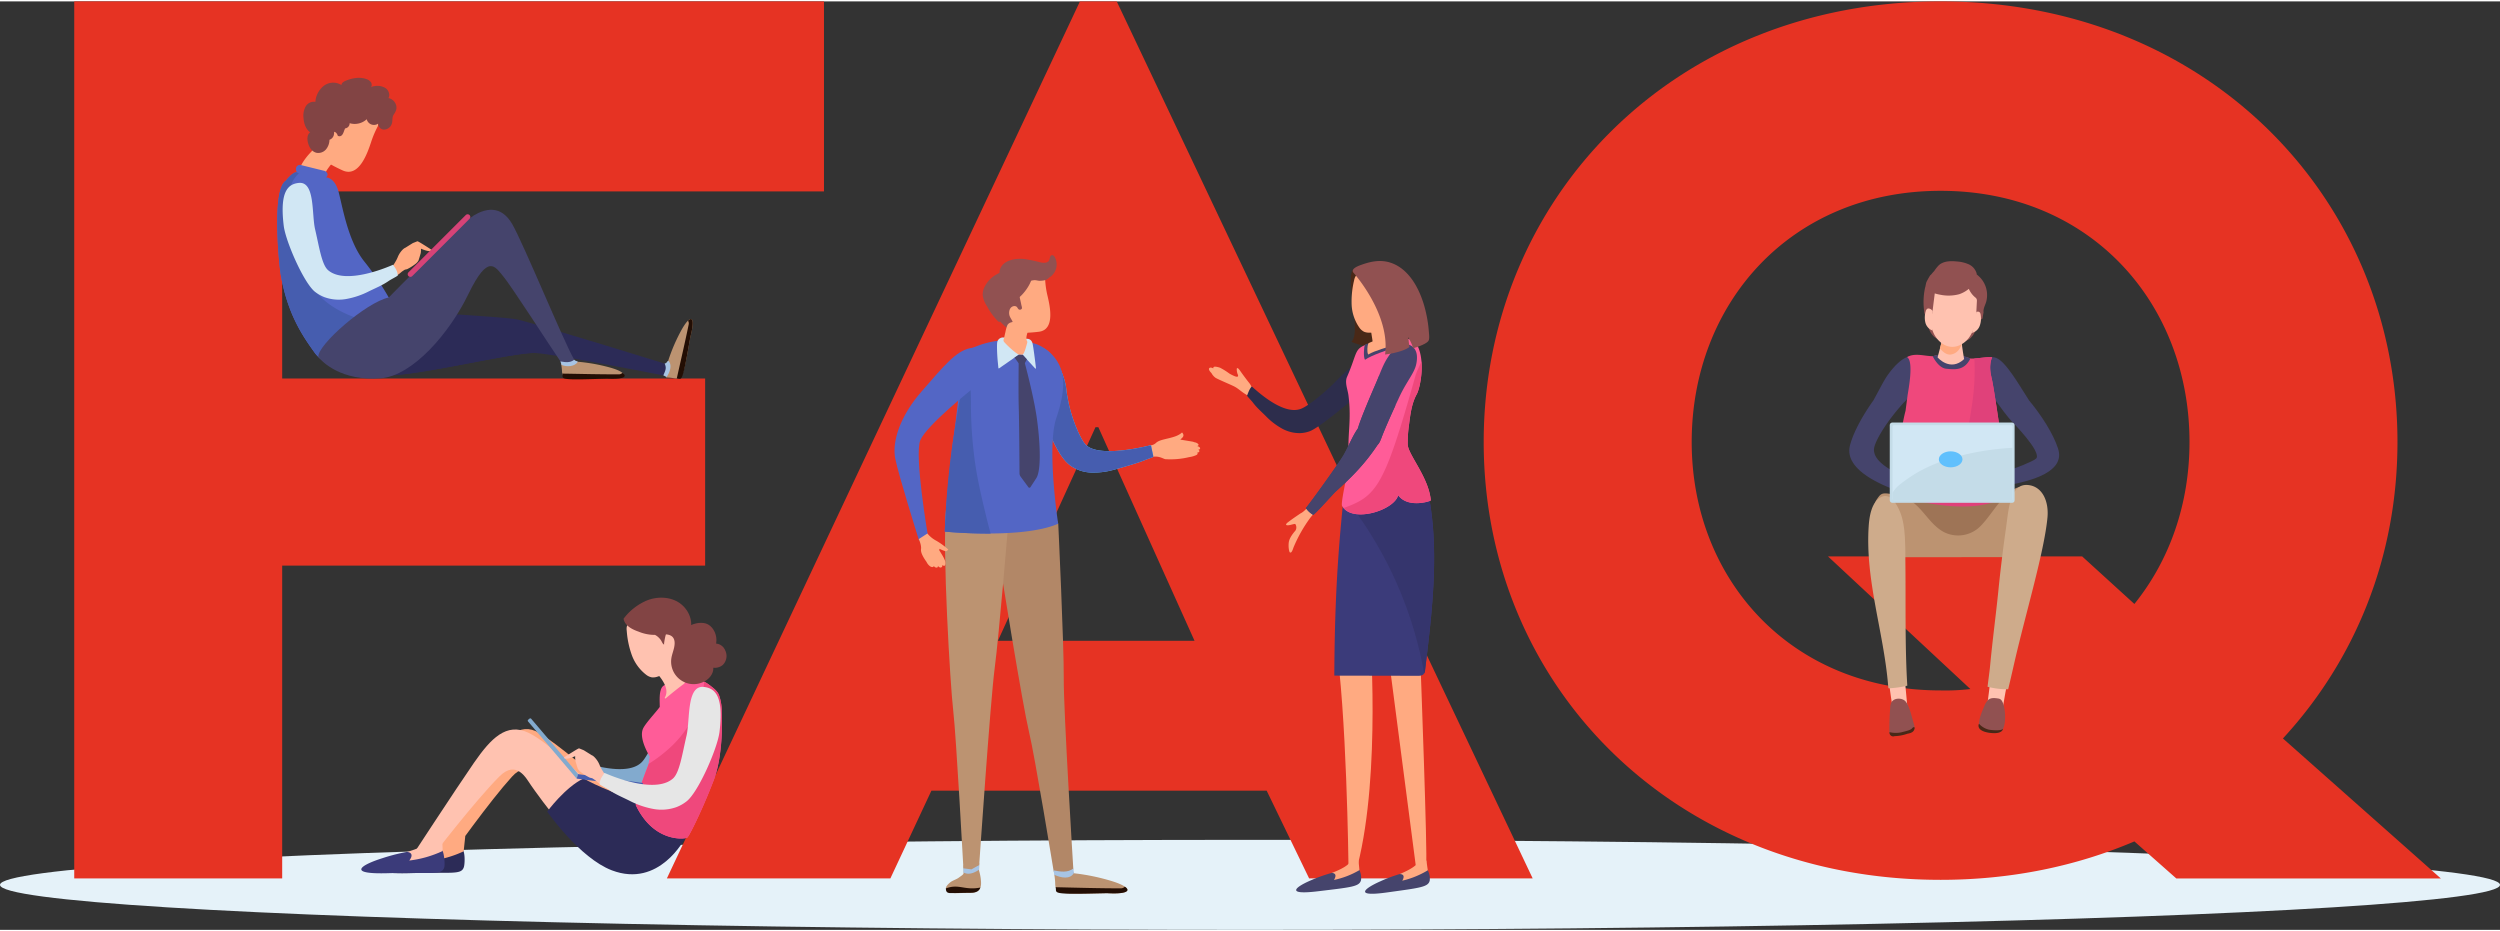 <?xml version="1.0"?>
<svg xmlns="http://www.w3.org/2000/svg" id="Layer_1" data-name="Layer 1" viewBox="0 0 1396.85 518.77" width="400" height="149"><rect x="0" y="0" width="1396.85" height="518.77" fill="#333333" stroke="none"/><defs><style>.cls-1{fill:#e5f2f9;}.cls-2{fill:#e63323;}.cls-3{fill:#ffaa81;}.cls-4{fill:#82aace;}.cls-5{fill:#ffc2b0;}.cls-6{fill:#2c2b57;}.cls-7{fill:#3b3b7a;}.cls-8{fill:#ff5c98;}.cls-9{fill:#ef487c;}.cls-10{fill:#824444;}.cls-11{fill:#465daf;}.cls-12{fill:#e6e6e6;}.cls-13{fill:#bc9371;}.cls-14{fill:#230e04;}.cls-15{fill:#b28767;}.cls-16{fill:#a7c4e4;}.cls-17{fill:#60c0fd;}.cls-18{fill:#5366c5;}.cls-19{fill:#915151;}.cls-20{fill:#45446c;}.cls-21{fill:#d1e7f4;}.cls-22{fill:#fff;}.cls-23{fill:#2d2d4c;}.cls-24{fill:#492817;}.cls-25{fill:#35356d;}.cls-26{fill:#e0417a;}.cls-27{fill:#9e7456;}.cls-28{fill:#ceab8b;}.cls-29{fill:#c4dce8;}.cls-30{fill:#d64377;}</style></defs><ellipse class="cls-1" cx="698.43" cy="493.63" rx="698.43" ry="25.15"/><polygon class="cls-2" points="460.39 106.17 460.39 0 41.48 0 41.48 490.03 157.67 490.03 157.67 315.25 393.99 315.25 393.99 210.71 157.67 210.71 157.67 106.17 460.39 106.17"/><path class="cls-2" d="M783.6,194.57H763.05l-230.79,490H657.14l22.92-49H867.38l23.71,49H1016ZM717.21,551.82l54.53-119.35h1.58l53.75,119.35Z" transform="translate(-159.64 -194.57)"/><path class="cls-3" d="M540.91,660.68S533.2,681.51,513,681.51s-48.65-45.42-51-49-7.3-14.65-16.32-4.73c-12.28,13.5-33.39,43-37.59,49.26l-10-.28s26-43.12,34.7-56.79,17-23.24,27.91-16.75c11.36,6.76,29.82,23.27,33.44,25.66,4.69,3.09,21.86,11.77,26.22,12.59Z" transform="translate(-159.64 -194.57)"/><path class="cls-4" d="M486.92,620.2c9.29,2.76,25.1,6.24,31.55-.84,2.84-3.12,7.1-11.85,10.27-20.38.4-1.08,1.13-3.35,2.13-6.12.74-.41,1.49-.82,2.24-1.21,2-1,4.47-2.2,6.77-1.74,3.36.67,4.68,4,5.11,7.27-4.11,9.46-12.5,27.94-16.38,31.89a18.36,18.36,0,0,1-4.29,3.26,21,21,0,0,1-11,2.3,40,40,0,0,1-11.49-2.4c-3.52-1.22-6.89-2.09-10.2-3.81-1.35-.7-3.6-1.41-4.93-2.16C486.52,623.49,486.35,621.8,486.92,620.2Z" transform="translate(-159.64 -194.57)"/><path class="cls-5" d="M542.28,660.68s-8.4,20.83-30.45,20.83-53-45.42-55.53-49-8-14.65-17.79-4.73c-13.38,13.5-36.24,43-40.82,49.26l-10.88-.28s28.18-43.12,37.67-56.79,18.14-22.61,30.42-16.75,29.58,24.56,32.93,27.63,27.35,9.8,32.09,10.62Z" transform="translate(-159.64 -194.57)"/><path class="cls-6" d="M465.37,647.29s10.06-13.7,20.35-18.54c0,0,16.31,9.45,34.2,12.69l22.36,20.86S528,690.19,501.51,680.08C483.48,673.21,465.37,647.29,465.37,647.29Z" transform="translate(-159.64 -194.57)"/><path class="cls-6" d="M384.93,673.3a104.18,104.18,0,0,1,19.9-4.46c3.85,2.9,9.72,2.48,13.58,0,1.14,2.27.93,7.73.43,9.35-1.41,4.64-6.67,2.76-30.56,3.49S373.14,677,384.93,673.3Z" transform="translate(-159.64 -194.57)"/><path class="cls-3" d="M419.6,661l-.9,8.45a58.78,58.78,0,0,1-18.47,5.28s3.69-4.41-1.16-5.06c0,0,8.3-.38,12.3-6.18C414.16,659.48,419.6,661,419.6,661Z" transform="translate(-159.64 -194.57)"/><path class="cls-7" d="M373.3,673.3a104,104,0,0,1,19.9-4.46c3.85,2.9,9.72,2.48,13.58,0,1.13,2.27,1.57,8,1.07,9.64-1.42,4.64-7.31,2.47-31.2,3.2S361.5,677,373.3,673.3Z" transform="translate(-159.64 -194.57)"/><path class="cls-5" d="M406.73,662.48l.25,6.79a60.4,60.4,0,0,1-18.68,5.34s3.61-4.18-1.24-4.83c0,0,13.36-3.58,14-7.78S406.73,662.48,406.73,662.48Z" transform="translate(-159.64 -194.57)"/><path class="cls-8" d="M522,620.82c0-.45.68-3.82.7-4.28-2-3.36-5.77-10.72-3.86-15.43,1.22-3,7.64-9.7,9.43-12.34,0-4.34-.91-12.78,4.42-12.42a58.12,58.12,0,0,1,9.85-2.26c3.25-.49,6.61-1.25,9.72.15a24.56,24.56,0,0,1,4.86,3.16c2,1.53,3.77,3.06,4.48,5.52a26.74,26.74,0,0,1,1.25,8.78c.62,11.83-.46,27.61-4.44,38-.88,2.27-1.77,4.51-2.65,6.68-5.63,13.75-11.18,24.69-12.14,25.41s-13.48,2.38-23.42-9.63a40.68,40.68,0,0,1-5.33-8.51C514.9,639.71,519.22,628,522,620.82Z" transform="translate(-159.64 -194.57)"/><path class="cls-9" d="M522.05,620.6a80.73,80.73,0,0,0,12.44-9.5,60.39,60.39,0,0,0,18.68-36.43,29.84,29.84,0,0,1,4,2.73c2,1.53,3.77,3.06,4.48,5.52a26.74,26.74,0,0,1,1.25,8.78c.62,11.83-.46,27.61-4.44,38-.88,2.27-1.77,4.51-2.65,6.68-5.63,13.75-11.18,24.69-12.14,25.41s-13.48,2.38-23.42-9.63a40.68,40.68,0,0,1-5.33-8.51c0-3.95,4.32-15.65,7.13-22.84C522,620.77,522,620.69,522.05,620.6Z" transform="translate(-159.64 -194.57)"/><path class="cls-5" d="M538.13,544.58a17.81,17.81,0,0,0-3.89-3.86,17.53,17.53,0,0,0-4.52-2.81,16.16,16.16,0,0,0-6.42-.74c-4.33.2-8.93,1.16-11.94,4.28a5.6,5.6,0,0,0-1.53,2.58,7.25,7.25,0,0,0,0,2.23,50.18,50.18,0,0,0,2.78,13.42,24.43,24.43,0,0,0,7.91,11,7.31,7.31,0,0,0,3.49,1.61,7.92,7.92,0,0,0,3-.42c.32-.1.63-.22,1-.33,5,6.27,4.35,9.86,3.09,12a.35.35,0,0,0,.53.44c3.26-2.81,7.3-6,10.13-8.07a1.56,1.56,0,0,0,.55-1.78c-.41-1.2.39-.62-1.94-.4-.5-1.87-1.23-5.16-2-8.25a10.31,10.31,0,0,0,3-3.86,10,10,0,0,0,.35-4.25,35.3,35.3,0,0,0-1.43-7.48A19.16,19.16,0,0,0,538.13,544.58Z" transform="translate(-159.64 -194.57)"/><path class="cls-10" d="M508.06,539.49a31.74,31.74,0,0,1,13.35-10.33c5.33-2,11.55-2,16.55.7,4.74,2.59,8.08,7.85,7.87,13.21a10.51,10.51,0,0,1,2-.75,12,12,0,0,1,5.57-.31c4.6,1,7.28,6.66,6.35,11.29l.06.1a6,6,0,0,1,5,3.73,7,7,0,0,1-1.28,8.15,6.89,6.89,0,0,1-5.35,1.59c.22,2.91-1.77,5.69-4.27,7.26a12.6,12.6,0,0,1-19.15-12.55c.32-2.11,1.17-4.11,1.58-6.2,1-5-1.13-6.87-4.59-7.14l0,0c-.33.5-1.33,5.58-1,5.75-.82-.38-1.16-1.33-1.6-2.12a9.17,9.17,0,0,0-3.51-3.34,23.45,23.45,0,0,1-9.16-1.8C512.79,545.46,508.68,543.34,508.06,539.49Z" transform="translate(-159.64 -194.57)"/><path class="cls-4" d="M481.84,628.85,454.7,596.91a.71.71,0,0,1,.08-1l.68-.57a.7.7,0,0,1,1,.08l26.25,30.88Z" transform="translate(-159.64 -194.57)"/><polygon class="cls-11" points="358.92 438.99 322.21 434.28 322.98 431.75 359.23 436.72 358.92 438.99"/><path class="cls-5" d="M497.57,630.1c.35-.57.86-1.07.69-1.77-.58-2.42-2.3-3.82-3.66-7.24a13.06,13.06,0,0,0-3.35-4.76h0l-.06,0a2.31,2.31,0,0,0-.29-.24,2.47,2.47,0,0,0-.56-.29L485.85,613s-2.21-.92-2.65-1.07-8.43,5.08-8.43,5.08-.2,2,6.3-.73l-.06.09a12.49,12.49,0,0,0,.14,2.58c.05.13,1.18,4.05,1.35,4.37a6.66,6.66,0,0,0,2,2.08,27.78,27.78,0,0,0,4.52,2.82c.5.26,1.27.23,1.74.53s1.16.75,1.63,1.12a22.74,22.74,0,0,0,3.52,2.61.23.23,0,0,0,.18,0,.24.24,0,0,0,.13-.13C496.66,631.6,497.12,630.85,497.57,630.1Zm-14.34-14.85Z" transform="translate(-159.64 -194.57)"/><path class="cls-12" d="M552.85,577.61c-9.73-1-7.53,18.33-9.62,27.26-2.45,10.46-3.9,20.8-7.68,24-8.59,7.36-27.72,1.35-38.2-3.25-.91,1.79-2.54,3.12-2.7,6.4,1.45,1.07,4,2.23,5.47,3.25,3.62,2.5,7.45,4,11.4,6a47.57,47.57,0,0,0,13.11,4.5,24.78,24.78,0,0,0,13.19-1.1,21.82,21.82,0,0,0,5.51-3.19c6.57-5.22,17.2-29.6,18.32-38.7C564.11,582.68,559.22,578.28,552.85,577.61Z" transform="translate(-159.64 -194.57)"/><path class="cls-3" d="M830.09,443.93a2.61,2.61,0,0,0-1.45-.87.24.24,0,0,1,0-.08,1.37,1.37,0,0,0,.31-.13.64.64,0,0,0,.27-.88A3.75,3.75,0,0,0,827,440.9a5.43,5.43,0,0,0-1.52-.43l-3.78-.63-.44-.07-2.09-.35c.2-.54,3.07-1.83.91-4-3.59,3.52-11.56,3.27-14.34,5.66a5.39,5.39,0,0,1-3.28,1.58c-1.84.33-.52,4.55.41,5.8.22.3.43.6.8.55,3.86-.56,6.06,1.23,7.07,1.34a44.34,44.34,0,0,0,13.34-1.15,14.08,14.08,0,0,0,3.83-1.07,2,2,0,0,0,.68-.46.65.65,0,0,0,0-.92l-.13-.08.23,0a2.12,2.12,0,0,0,.78-.26.66.66,0,0,0,.22-.9,1.62,1.62,0,0,0-.58-.46,1.88,1.88,0,0,0,.77-.21A.65.65,0,0,0,830.09,443.93Z" transform="translate(-159.64 -194.57)"/><path class="cls-13" d="M690.58,686.8c1.4-1.14,3.57-1.64,5-2.79.71-.56,2.33-1.51,2.4-2.13a18.67,18.67,0,0,0-.07-4.58,16.6,16.6,0,0,0,8.85-1.36c0,.87-.08,3.47-.08,4.3a30.51,30.51,0,0,1,.9,4.13c.25,2.23.63,5-1.06,6.81-1.25,1.33-3.27,1.46-5.1,1.45-2,0-7.57.29-8.22.22C691.21,692.66,684.62,691.64,690.58,686.8Z" transform="translate(-159.64 -194.57)"/><path class="cls-14" d="M707.43,689.68a4.32,4.32,0,0,1-.91,1.5c-1.25,1.33-3.27,1.46-5.1,1.45-2,0-10.45.23-11.1.16-1.39-.13-2.16-.62-2.17-2.6C695.43,687.4,698.72,691.49,707.43,689.68Z" transform="translate(-159.64 -194.57)"/><path class="cls-13" d="M748.69,682.33a20.12,20.12,0,0,0,2.29.49,12.34,12.34,0,0,0,8.66-1.73c.06.4.09.63.09.63a116.41,116.41,0,0,1,21.78,4.58c11,3.55,11.6,7.4-3.38,6.55-27,.6-28.84.68-28.93-6A38.61,38.61,0,0,0,748.69,682.33Z" transform="translate(-159.64 -194.57)"/><path class="cls-14" d="M785.79,690.15a3.19,3.19,0,0,0,2.35-.93c3.5,2.4.82,4.25-10,3.63-13.39.3-22.62.61-26.49-.11-2.71-.51-1.76-1.59-2.18-3.23C761.57,689.78,773.66,690.14,785.79,690.15Z" transform="translate(-159.64 -194.57)"/><path class="cls-15" d="M750.93,486.46s3.23,68.46,3.07,86.27,5.36,106.89,5.36,106.89l-5.54,2.58-5.43-1.43s-10.51-64.48-13.88-78.39-15.59-88.81-17.61-102.95S734.37,440.59,750.93,486.46Z" transform="translate(-159.64 -194.57)"/><path class="cls-16" d="M759.35,679.07c.18,1.2.32,2.18.36,2.52-2.33,3.75-7.11,2.69-11,1-.06-.43-.36-2.08-.43-2.5C752.11,680.85,756.14,681.53,759.35,679.07Z" transform="translate(-159.64 -194.57)"/><path class="cls-16" d="M706.76,677c0,.23-.08,2.48-.08,2.71,0,0-3.94,3-7.3,2.09-.47-.12-.93-.29-1.4-.45-.07-.65,0-2.56-.07-3.23A12.43,12.43,0,0,0,706.76,677Z" transform="translate(-159.64 -194.57)"/><path class="cls-13" d="M723.29,483.06s-5.5,66.31-7.87,84-8.66,110-8.66,110l-4.32,2.49-4.51-.59s-4-73.72-5.67-87.94-6.21-89.93-4-113.35C689.63,463.42,712.54,435.5,723.29,483.06Z" transform="translate(-159.64 -194.57)"/><path class="cls-17" d="M802.85,443a.46.46,0,0,0-.57-.37c-10.21,2.5-31,6.26-36.59-1-2.65-3.46-6.74-12.71-8.8-21.89-.77-3.57-1.36-7.19-1.42-8-.7-9.54-8.59-23.64-14.86-23.77-5.59-.12-7.79,11-4.13,23.15,1,3.41,3.62,8.63,6,14.08l.06.17c2.7,9.48,7,19.51,11.85,25.41a19.1,19.1,0,0,0,4.14,3.73,21.68,21.68,0,0,0,11.1,3.33,41.84,41.84,0,0,0,12-1.47c3.74-1,13.74-3.85,17.3-5.33,1-.43,3.53-1.31,4.83-1.84a.46.46,0,0,0,.27-.55C803.62,446.69,803.18,444.82,802.85,443Z" transform="translate(-159.64 -194.57)"/><path class="cls-11" d="M802.85,443a.46.46,0,0,0-.57-.37c-10.21,2.5-31,6.26-36.59-1-2.65-3.46-6.74-12.71-8.8-21.89-.77-3.57-1.36-7.19-1.42-8-.7-9.54-8.59-23.64-14.86-23.77-5.59-.12-7.79,11-4.13,23.15,1,3.41,3.62,8.63,6,14.08l.06.17c2.7,9.48,7,19.51,11.85,25.41a19.1,19.1,0,0,0,4.14,3.73,21.68,21.68,0,0,0,11.1,3.33,41.84,41.84,0,0,0,12-1.47c3.74-1,13.74-3.85,17.3-5.33,1-.43,3.53-1.31,4.83-1.84a.46.46,0,0,0,.27-.55C803.62,446.69,803.18,444.82,802.85,443Z" transform="translate(-159.64 -194.57)"/><path class="cls-18" d="M692.64,436.6c5.55-40,2-43.83,10.5-48.45A50.34,50.34,0,0,1,738.49,386a23.46,23.46,0,0,1,8,5c8.24,7.78,9.45,18.38,3.4,36.22-5.58,16.45,1,59.2,1,59.2-20,8.73-63.4,4.38-63.4,4.38S688.49,466.54,692.64,436.6Z" transform="translate(-159.64 -194.57)"/><path class="cls-11" d="M710.52,481.75c-2.39-9.95-4.75-19.9-6.16-30.05a240.35,240.35,0,0,1-2.22-32.5c0-7.32-.72-15-.14-22.45-3.4,5.76-5.77,16.49-9.36,39.85a464.24,464.24,0,0,0-5.11,54.24s11.63,1.17,25.63,1.08C712.2,488.55,711.34,485.15,710.52,481.75Z" transform="translate(-159.64 -194.57)"/><path class="cls-3" d="M743.62,350.25a50.06,50.06,0,0,0,1.35,9c1.25,5.38,4.36,18.77-4.85,19.9s-13.66.57-15.88-1.61-11-15.82-7.53-23.34S735.71,334.13,743.62,350.25Z" transform="translate(-159.64 -194.57)"/><path class="cls-19" d="M744.26,344.07a16.3,16.3,0,0,0-5-2.5,17.94,17.94,0,0,0-3.64-.9,20.62,20.62,0,0,0-14.7,2.55,5.76,5.76,0,0,0-2.65,3.07,13.73,13.73,0,0,0-2.12,1.92c-3.12,3.54-3.92,8.67-3.19,13.33a24.25,24.25,0,0,0,11.31,16.8,3.63,3.63,0,0,0,1.34.55,2,2,0,0,0,1.47-1.92,5.36,5.36,0,0,0-.17-1.24,2.13,2.13,0,0,1-1.29-1.57c-.33-1.42-1.62-2.75-2-4.29s-.05-3.83,1.52-4.69a2.43,2.43,0,0,1,2.19-.2c.82.38.93,1.32,1.61,1.74a1.3,1.3,0,0,0,1.64-.48c.24-.56-.23-1.74-.33-2.32-.6-3.56-2.64-8.35.71-11.17a13.63,13.63,0,0,1,6.13-2.36c1.22-.23,2.16.26,3.36.29,1.49,0,4.31-.2,5.15-1.71S745.42,345.1,744.26,344.07Z" transform="translate(-159.64 -194.57)"/><path class="cls-19" d="M749.11,337.64c-.38-.71-1.06-1.45-1.84-1.25-1.07.28-.95,1.84-1.44,2.84-.8,1.65-3.17,1.54-5,1.13a73.07,73.07,0,0,0-9.1-1.87c-4.58-.47-11.54.57-13.31,5.69a4.41,4.41,0,0,0-.27,2.12,16.27,16.27,0,0,0-8.62,8.26,9.36,9.36,0,0,0-.81,4.29,14.34,14.34,0,0,0,2.38,6,35,35,0,0,0,6,8.28,1.61,1.61,0,0,0,.86.5c1,.12,1.26-1.41,1.3-2.46.1-2.71,1.87-5.09,3.93-6.86s4.47-3.09,6.51-4.88,5.44-6.12,6.38-9.86c2.62.34,5.29.84,7.83.12a8.43,8.43,0,0,0,5.15-12.05Z" transform="translate(-159.64 -194.57)"/><path class="cls-20" d="M731.61,394.26c-.92,0-1.85-.06-2.77-.08-.06,5.43-.21,20,0,26.75.26,7.45.41,32,.44,37.32a3.26,3.26,0,0,0,.64,1.89l4.31,5.86a.71.71,0,0,0,1.16,0l3.25-5c2.93-4.47,2.13-20.1.44-32.66C737.59,417,733.21,400.2,731.61,394.26Z" transform="translate(-159.64 -194.57)"/><path class="cls-21" d="M720.59,382.39a3.29,3.29,0,0,0-3.67,2.26c-.41,1.14-.17,7.39.22,11.29l.34,3.46a.26.26,0,0,0,.41.19L728.8,392a.27.27,0,0,1,.15,0h1.95a.25.25,0,0,1,.19.09l6.94,7.57a.26.26,0,0,0,.45-.2c-.34-2.92-1.55-13-2.05-14.21l-.13-.33a2.93,2.93,0,0,0-2.57-1.82Z" transform="translate(-159.64 -194.57)"/><path class="cls-22" d="M664.2,446.28a2,2,0,1,1,1.55,2.3A2,2,0,0,1,664.2,446.28Z" transform="translate(-159.64 -194.57)"/><path class="cls-3" d="M720.71,384.89a1.53,1.53,0,0,1-.29-1.48c.42-1.36.64-2.77,1-4.11a17.62,17.62,0,0,1,1.11-3.87c.84-1.51,2.56-1.63,4.11-2,3-.66,7.43-.69,7.76,2.54.24,2.42-2.17,6.07-.9,8.42a1.39,1.39,0,0,1,.06,1.08c-.54,1.74-1.58,6.21-2.68,6.48a14.1,14.1,0,0,1-1.95,0C726.25,390.57,722.05,386.41,720.71,384.89Z" transform="translate(-159.64 -194.57)"/><polygon class="cls-20" points="566.87 199.03 569.17 202.18 572.61 202.18 573.75 199.99 571.45 197.48 569.31 197.4 566.87 199.03"/><path class="cls-18" d="M703.45,410.66s-26.21,20.79-29.61,29.17,4.24,53.08,4.24,53.08l-4.89,3s-11.57-36.74-13.36-46,2.5-23.4,14.78-37.45,19.06-22.53,27.16-24.15,15,1.3,13.68,9.91C714.66,403.21,703.45,410.66,703.45,410.66Z" transform="translate(-159.64 -194.57)"/><path class="cls-3" d="M673,495l4.82-3.12a16,16,0,0,0,4.89,4,39,39,0,0,1,6.76,4.93s-.62.95-1.37,1a16.62,16.62,0,0,1-3.53-1.39,6.7,6.7,0,0,0-.13.85c1.79,2.83,2.82,4.49,3.34,6.2,0,0,.72,3.76-1.71,2,.48.93-.88,2.44-2.43.45.37,1.48-1.72,1.24-2.19.09-.22.8-1.33.84-2.26.09a6.1,6.1,0,0,1-1.84-2.31c-1.51-2.1-3.39-5.09-3.1-7.14C674.59,498.31,673,495,673,495Z" transform="translate(-159.64 -194.57)"/><path class="cls-3" d="M835.22,399.63c.6-1,2.34,0,2.34,0a.89.89,0,0,1,.19-.74c.4-.47,2.17-.12,3.59.37a37.8,37.8,0,0,1,5.14,3.21,23,23,0,0,0,3,1.51c2,.76,2.17,0,1.74-1a7.46,7.46,0,0,1-.55-3.16c.11-.54.66-.65,1.85,1.09s3.56,4.93,4.84,6.53a10,10,0,0,1,1.91,3.37l2.93,2.39-3.15,3.38a34.34,34.34,0,0,0-3.84-2.76c-2.46-1.53-3.81-3.08-6.31-4.28s-8.31-3.62-10-4.6a7.42,7.42,0,0,1-2.37-2.7C835.4,401.15,834.9,400.14,835.22,399.63Z" transform="translate(-159.64 -194.57)"/><path class="cls-23" d="M929.1,392.88c-7.21-3.32-22,13-25.1,16-6.29,6-13.61,11.78-17.35,13.28-8.52,3.42-20.7-6.18-27.56-12.44-1.16,1.14-1.72,2.67-2.69,5.14.83,1.21,2.48,2.76,3.35,3.93,2.13,2.86,4.68,5,7.2,7.54a38.75,38.75,0,0,0,8.9,6.86,20.15,20.15,0,0,0,10.42,2.6,17.92,17.92,0,0,0,5.06-1c6.41-2.3,29.15-22.06,31.6-24.31C931.58,402.5,933.81,395.05,929.1,392.88Z" transform="translate(-159.64 -194.57)"/><path class="cls-24" d="M914.74,384.8s10.28,4.74,21.41,2.47,8.19-28.67,2.52-34.65-18.07-8.36-20.79-8.8C908.65,342.33,921.24,378.4,914.74,384.8Z" transform="translate(-159.64 -194.57)"/><path class="cls-3" d="M953.35,565.19s4,107.45,3.13,111.69-5.83.29-5.83.29L934.39,552.42l10.49-4.93Z" transform="translate(-159.64 -194.57)"/><path class="cls-3" d="M925,544.65s6.41,80.63-6.79,132.63l-5.12.09s-1-87.12-7.31-126.12l2.24-16Z" transform="translate(-159.64 -194.57)"/><path class="cls-20" d="M892.75,685.38a82.46,82.46,0,0,1,15.44-4.94c3.25,2,7.87,1.27,10.75-1a10.11,10.11,0,0,1,1.18,6c-.79,3.77-5.26,4.07-24.12,6.35S883.68,689.17,892.75,685.38Z" transform="translate(-159.64 -194.57)"/><path class="cls-20" d="M931.14,686.11a82.91,82.91,0,0,1,15.35-5.22c3.28,2,7.89,1.13,10.73-1.16a10.16,10.16,0,0,1,1.29,5.94c-.72,3.78-5.19,4.16-24,6.78S922.14,690.06,931.14,686.11Z" transform="translate(-159.64 -194.57)"/><path class="cls-3" d="M956.63,674.71l.78,5.34a48,48,0,0,1-14.3,5.82s2.49-3.61-1.4-3.71c0,0,10.26-4,10.41-7.35S956.63,674.71,956.63,674.71Z" transform="translate(-159.64 -194.57)"/><path class="cls-3" d="M918.69,674.54l.52,5.42a46.83,46.83,0,0,1-14.24,5.5s2.6-3.76-1.28-3.92c0,0,10.28-3.6,10.49-7S918.69,674.54,918.69,674.54Z" transform="translate(-159.64 -194.57)"/><path class="cls-7" d="M955.91,568a4.25,4.25,0,0,1-.84,2.47c-.8.87-2.13.93-3.31.92l-46.59-.1c.2-37.85,1.65-65.26,5.05-97.89a43.08,43.08,0,0,1,2.14-11.05c4.17-10.82,17.78-16.89,28.73-12.71,8.92,3.41,15,12.11,16.72,20.57C964,501.74,959.75,536.29,955.91,568Z" transform="translate(-159.64 -194.57)"/><path class="cls-25" d="M910.59,471.21a219.47,219.47,0,0,1,42.92,89.54c.68,3.1,1.28,6.22,1.85,9.35a5.34,5.34,0,0,0,.55-2.06c3.84-31.75,8.09-66.3,1.9-97.79-1.67-8.46-7.8-17.16-16.72-20.57-11-4.18-24.56,1.89-28.73,12.71a35.66,35.66,0,0,0-1.88,8.69A1.27,1.27,0,0,0,910.59,471.21Z" transform="translate(-159.64 -194.57)"/><path class="cls-8" d="M951.26,414c-2.81,5.07-3.58,11-4.29,16.72a71.07,71.07,0,0,0-.79,11.46c.22,5.67,11.71,18.26,12.91,31.19,0,.43-12.76,4.66-18.25-2.88-2,8.39-25.76,15.93-31.33,6-1-1.7,4.1-22.72,3.92-24.67-1.32-15.17,1.57-22-.35-37.08-.43-3.43-2.18-7.15-.81-10.32,6.13-14.15,3.78-15.76,11.93-18.48,8.43-2.83,23.74-4.41,26.15-1.11C956.71,393.5,953.24,410.42,951.26,414Z" transform="translate(-159.64 -194.57)"/><path class="cls-9" d="M950.52,403.72c.8-2.86,2.34-5.42,3.35-8.13.67,7.82-1.3,16-2.61,18.38-2.81,5.07-3.58,11-4.29,16.72a71.07,71.07,0,0,0-.79,11.46c.22,5.67,11.71,18.26,12.91,31.19,0,.43-12.75,4.66-18.25-2.88-2,8-23.68,15.25-30.47,7.2C929,470.91,933.06,465.85,950.52,403.72Z" transform="translate(-159.64 -194.57)"/><path class="cls-3" d="M924.83,379.68a7.73,7.73,0,0,1-3-.51,7.32,7.32,0,0,1-2.81-2.55,24.2,24.2,0,0,1-4.17-12.71,50.06,50.06,0,0,1,1.38-13.45,7.55,7.55,0,0,1,.69-2.09,5.55,5.55,0,0,1,2.21-2c3.76-2,8.37-1.58,12.5-.48a15.89,15.89,0,0,1,5.82,2.61,23.71,23.71,0,0,1,5.92,8.76,16,16,0,0,1,.51,4.68,37.63,37.63,0,0,1-.93,8.67,9.72,9.72,0,0,1-1.55,3.72c-1.5,1.95-4.89,3.14-7.14,3.88A28.61,28.61,0,0,1,924.83,379.68Z" transform="translate(-159.64 -194.57)"/><path class="cls-3" d="M936.79,386.8c.16,1.49-9.68,1.31-9.75.89-1-6.43-1.44-11.39-3.43-17.07,2.63-.64,9.21-2.29,14-1.1C938.3,369.7,936.57,384.83,936.79,386.8Z" transform="translate(-159.64 -194.57)"/><path class="cls-20" d="M941.32,385.83c-.11,1.09-1.27,1.65-2.25,2-4.61,1.76-12.66,4.2-16.76,7-1-1.47-.55-7.24-.11-8.34.29-.75,6.29-1.48,7.84-1.55C931.36,384.92,941.43,384.77,941.32,385.83Z" transform="translate(-159.64 -194.57)"/><path class="cls-3" d="M941.32,384.76c-.13.92-1.18,1.36-2.06,1.65-4.16,1.36-11.4,3.2-15.13,5.47-.84-1.27-.47-5.16,0-6.08.28-.62,5.17-2.29,7.16-2.74C934.09,382.42,941.44,383.88,941.32,384.76Z" transform="translate(-159.64 -194.57)"/><path class="cls-3" d="M886.4,480.58s-4.4,2.92-7.1,5c-1.33,1-1.49,1.75-.07,1.72s3.74-1,4.15-.69a3.33,3.33,0,0,1,.07,3.65c-1,1.14-3.37,3.93-3.72,6.57s.21,5.58.72,5.67,1,0,1.87-2.68A79.22,79.22,0,0,1,891.83,483c3.76-4.64,5.26-5.58,5.26-5.58l-4.21-3S888.52,479.72,886.4,480.58Z" transform="translate(-159.64 -194.57)"/><path class="cls-20" d="M929.31,442.41a8,8,0,0,0,1.91-3.43l.08,0c1.34-3.82,5.52-13.44,9.77-22.42h0l0-.05c.38-.81.76-1.6,1.14-2.39,3.84-7.69,7.73-12.16,8.71-16.73,1.89-8.75-2.66-11.16-6-11.32-1-.3-5.15,1.29-5.73,1.91-6.86,8.23-6.87,11.08-11.51,21.59h0c-4,9.33-8.2,19.36-9.37,23.61-3.17,4.46-5.46,10.65-8.19,15.19-3.12,5.19-19.13,27.39-20.89,29.25a12.4,12.4,0,0,0,4.13,3.82c1.67-1,11.13-11.73,12.51-13C915.84,459.59,922.76,452.23,929.31,442.41Z" transform="translate(-159.64 -194.57)"/><path class="cls-20" d="M910.2,448.41c2.73-4.54,5-10.73,8.19-15.19,1.17-4.25,5.32-14.28,9.37-23.61h0c1-2.31,1.81-4.25,2.51-6,.29.65.62,1.29,1,1.93a44.06,44.06,0,0,0,1.51,4.73,27.39,27.39,0,0,0,6.53,10.12c-3.59,7.76-6.83,15.31-8,18.59l-.08,0a8,8,0,0,1-1.91,3.43c-6.55,9.82-13.47,17.18-23.36,26.09-1.38,1.25-10.84,12-12.51,13a12.4,12.4,0,0,1-4.13-3.82C891.07,475.8,907.08,453.6,910.2,448.41Z" transform="translate(-159.64 -194.57)"/><path class="cls-19" d="M915.94,346.25s20.62,22.95,17.6,45.63c0,0,9.56-1.12,13.59-4.2,0,0-.51-4.48-.76-5.6,0,0,2.58,4.34,2.77,6.34,0,0,7.07-2,8.58-4.1.81-1.13.37-3.87.28-5.16A70.62,70.62,0,0,0,956.51,369c-2.56-11.87-8.74-24.82-20-28.46-5.91-1.91-11.62-.55-17.29,1.61C918.05,342.62,914.08,344.21,915.94,346.25Z" transform="translate(-159.64 -194.57)"/><path class="cls-2" d="M1435.2,606.4c40.31-43.71,64-101.23,64-165.65,0-135.74-105.91-246.18-255.29-246.18S988.64,305,988.64,440.75s105.91,244.64,255.29,244.64c39.52,0,75.88-7.67,108.28-21.47l23.44,20.71h147.8Zm-83-75.15L1323,504.66H1181l79.56,74.13a119.82,119.82,0,0,1-16.6.77c-83.78,0-139.1-62.12-139.1-138.81,0-77.46,55.32-140.34,139.1-140.34S1383,363.29,1383,440.75C1383,475.26,1372,506.7,1352.21,531.25Z" transform="translate(-159.64 -194.57)"/><path class="cls-20" d="M1309.56,444.43c-2.77-8.49-9.36-18.69-16.19-26.91l-.06-.09c-3.55-5.61-7-11.18-9.25-14.35-5.18-7.3-8.09-9.77-11.32-9.73-1.94,0-5.77.12-7.14,3.41-2.78,6.66,15.23,29.44,17.91,32.28,0,0,17.37,17.48,13.76,21-1.52,1.5-12.79,6-15.5,6.49l.76,8.2C1294.83,462.35,1313.79,457.37,1309.56,444.43Z" transform="translate(-159.64 -194.57)"/><path class="cls-20" d="M1234.6,472.44a26.83,26.83,0,0,0,2.14-6.35c-5.19-3.57-33.19-11.1-29.73-22.92,1.24-4.21,5.37-11.1,11.28-18.52h0c2.32-2.87,4.77-5.63,5.38-6.22,6.9-6.63,10.7-18.9,7.48-23.69-2.88-4.27-9.76-1.47-17.08,9.06-2.07,3-4.7,8.3-7.61,13.61-5.82,8.11-11.24,17.78-13.16,25.24C1188.33,462,1233.22,472,1234.6,472.44Z" transform="translate(-159.64 -194.57)"/><path class="cls-9" d="M1280.68,458.61c-1.88-12.24-6.89-48.85-8.39-54.17.09-.11-1.78-5.86.45-11.09-3.25-.24-8.94,1-12.18.73a38,38,0,0,0-7.6-1.79,33.26,33.26,0,0,0-13.45.54c-4.72-.1-10-2-14.32.48,0,0,.19.12.18.13,3.7,2.74.4,19,.1,21.34-.38,2.86-.75,5.73-1.13,8.59-5.32,19.51-6.44,67.73-4.69,68.71,15.88,9,31.63,11.9,49.45,8,4.1-.89,8.36-2.28,11.08-5.47,1.83-2.15.76-5,1.36-7.77C1283.55,477.6,1282.12,468,1280.68,458.61Z" transform="translate(-159.64 -194.57)"/><path class="cls-26" d="M1280.68,458.61c-1.88-12.24-6.89-48.85-8.39-54.17.09-.11-1.78-5.86.45-11.09-2.59-.19-6.72.54-9.94.72a129.46,129.46,0,0,1-1.53,27.24c-1.5,10.36-3.51,20.95-7.73,30.58-6.66,15.23-19.65,25-34.66,29.92,0,6,.28,10,.77,10.27,15.88,9,31.63,11.9,49.45,8,4.1-.89,8.36-2.28,11.08-5.47,1.83-2.15.76-5,1.36-7.77C1283.55,477.6,1282.12,468,1280.68,458.61Z" transform="translate(-159.64 -194.57)"/><path class="cls-27" d="M1282.78,469.08s-13.49,16.75-65.89.91l.4,31.79h67.25Z" transform="translate(-159.64 -194.57)"/><path class="cls-13" d="M1214,505.12a42.72,42.72,0,0,1-7.4-26.48,10.81,10.81,0,0,1,1.46-5.49c1.86-2.7,2.51-3.9,5.77-3.65,3.8.3,10.56,2.1,13.7,4.27,7.09,4.91,11,13.83,18.77,17.57a17.63,17.63,0,0,0,18.68-2.43c6.85-5.89,13.48-20,22.09-22.74,5.84-1.86,8.53,4.86,10.15,10.77,1.38,5.07-.84,10.36-3,15.15a122.63,122.63,0,0,1-6.39,13Z" transform="translate(-159.64 -194.57)"/><path class="cls-5" d="M1271.4,576.55c-.62,6.22-2.51,16.84-1.3,19.14,2.92,5.54,6,3.23,7.55-1.75,1.06-3.44,2.14-12.28,3.15-16.29A33.79,33.79,0,0,1,1271.4,576.55Z" transform="translate(-159.64 -194.57)"/><path class="cls-5" d="M1215.3,576.79c.83,5.89,2.34,18.91,4.76,20.49,3.77,2.46,4.29,2.53,5.42-2.4.52-2.26-1.1-15.27-1.32-19.67A42,42,0,0,1,1215.3,576.79Z" transform="translate(-159.64 -194.57)"/><path class="cls-28" d="M1293.55,464.89c-10.94-1.73-11.53,13.11-13.15,24.48q-2.48,17.37-4.23,34.85c-1.41,13.86-3.16,26.53-4.64,42.2-.23,2.4-.83,6.58-1.36,11.08a43.87,43.87,0,0,0,11.51,1.42c1.6-6.56,2.93-12.59,3.57-15.35,6.32-27.39,16.52-61.26,18.38-80.48C1304.49,474.26,1301.08,466.09,1293.55,464.89Z" transform="translate(-159.64 -194.57)"/><path class="cls-28" d="M1214.77,578.37a52.41,52.41,0,0,0,10.56-1.47c-1.41-22.44-.78-48.16-1.09-70.62,0-2.64,0-5.46-.11-8.32-.16-6.53-.73-13.28-3.09-18.67-2.61-5.91-6.43-10.91-11.67-6.92-4,3.05-5.24,9.63-5.62,15.48-2,30.14,8.35,58.79,10.84,88.69C1214.63,577,1214.69,577.65,1214.77,578.37Z" transform="translate(-159.64 -194.57)"/><path class="cls-19" d="M1265.32,599.31c0-3.84,1.49-7.47,3-10.88a9.78,9.78,0,0,1,2.16-3.53c1.57-1.38,3.64-1.14,5.5-.84a2.85,2.85,0,0,1,1.66.66c2.73,2.69,3.39,14.78.26,17.65C1275.54,604.5,1265.26,603.19,1265.32,599.31Z" transform="translate(-159.64 -194.57)"/><path class="cls-19" d="M1229,598.3a5.55,5.55,0,0,1,.35,2.15c-.19,2-2,2.71-3.45,2.94l-8.76,1.39a1.63,1.63,0,0,1-.76,0c-.9-.29-1.09-1.91-1.09-3.2,0-4.17.17-8.35.51-12.51a7,7,0,0,1,.67-2.88c1.62-2.75,6.12-2.47,7.83-.54C1226.53,588.14,1227.91,594.73,1229,598.3Z" transform="translate(-159.64 -194.57)"/><path class="cls-20" d="M1239.51,392.83s3.09,6.6,7.6,7,10.05,1.26,13.45-5.72A30.21,30.21,0,0,0,1239.51,392.83Z" transform="translate(-159.64 -194.57)"/><path class="cls-19" d="M1263.5,378.15a10.93,10.93,0,0,1-3.45,5.06c-2.54,1.81-6.09,1.73-9.32,1.57-3.73-.19-7.82-.52-10.52-2.91a11.11,11.11,0,0,1-3-5.07,23.5,23.5,0,0,1,2.41-19.43,8.71,8.71,0,0,1,2.48-2.79,9.28,9.28,0,0,1,4.92-1.25,20.14,20.14,0,0,1,12.3,3.86,17.44,17.44,0,0,1,6.67,10C1266.7,370.69,1264.78,375,1263.5,378.15Z" transform="translate(-159.64 -194.57)"/><path class="cls-5" d="M1257.07,394.43c-.76-4.63-1.65-9.18-1.42-13.43-3.84,6.87-7.13,2.75-10.25-2.33-.26,4.68-1.85,9.79-3.16,14.8C1242.24,393.47,1249.23,401.78,1257.07,394.43Z" transform="translate(-159.64 -194.57)"/><path class="cls-3" d="M1255.41,387a10.27,10.27,0,0,1-1.36,2.28,6.85,6.85,0,0,1-4.08,2.55c-1.92.41-3.79-.67-5.13-2-.44-.43-.86-.88-1.27-1.34a50,50,0,0,0,1.83-9.83c3.12,5.08,6.41,9.2,10.25,2.33a5.8,5.8,0,0,0,0,2.08c0,.77.1,1.53.13,2.3A4,4,0,0,1,1255.41,387Z" transform="translate(-159.64 -194.57)"/><path class="cls-5" d="M1263.87,372.53a25,25,0,0,1-4.21,10.12c-2.26,2.91-5.75,5.05-9.44,4.94-4.66-.15-8.61-3.87-10.42-8.17s-1.89-9.1-1.84-13.76c0-4,.19-8.15,2.29-11.52a8.59,8.59,0,0,1,3-3,10.11,10.11,0,0,1,2.88-1,16.52,16.52,0,0,1,12.57,2.24C1265.86,357.11,1265.49,365.07,1263.87,372.53Z" transform="translate(-159.64 -194.57)"/><path class="cls-19" d="M1264.14,347.18a4.34,4.34,0,0,0-.13-.79,8,8,0,0,0-4.34-4.9,19.32,19.32,0,0,0-6.52-1.59c-3.62-.38-7.7-.31-10.33,2.2a23.53,23.53,0,0,0-2.38,3l-.26.33a14.37,14.37,0,0,0-1.36,1.55c-.25.26-.52.5-.77.75-.39.64-.78,1.28-1.14,1.93l-.65,1.23-.24.49c.13-.35.13-.36,0,0-.06.14-.1.29-.15.44-.14.64-.27,1.28-.39,1.93a4.53,4.53,0,0,1-.26.88s0,0,0,.06a38.39,38.39,0,0,0-.49,12.88,5.88,5.88,0,0,0,.64,2.52,2.16,2.16,0,0,0,2.18,1.13c1.26-.29,1.66-1.84,1.82-3.12.43-3.46.86-6.91,1.3-10.37a22.59,22.59,0,0,0,2.92.71,23,23,0,0,0,10.75-.26,17.09,17.09,0,0,0,5.36-3,12.86,12.86,0,0,0,3.4,4.63,3.21,3.21,0,0,1,.94,1,2.88,2.88,0,0,1,.16,1.37c-.13,2.5-.25,5-.38,7.51a3.23,3.23,0,0,0,.53,2.41c.79.87,2.12.49,3-.36.16-1.12.35-2.24.58-3.35-.27-1.95.78-3.83,1.4-5.71A14.32,14.32,0,0,0,1264.14,347.18Z" transform="translate(-159.64 -194.57)"/><path class="cls-5" d="M1262.83,374c.27-1.93.86-3.94,1-5.88a1.7,1.7,0,0,1,.86-.19,1.49,1.49,0,0,1,.92.22,2.3,2.3,0,0,1,.71,1.6,11.87,11.87,0,0,1-.46,5.89,6.32,6.32,0,0,1-3.82,4,.8.8,0,0,1-.59,0A27.62,27.62,0,0,0,1262.83,374Z" transform="translate(-159.64 -194.57)"/><path class="cls-5" d="M1235.61,367.79a2.31,2.31,0,0,1,.91-1.49,1.54,1.54,0,0,1,1-.1,3,3,0,0,1,1.83,1.2.86.86,0,0,1,.2.13c-.12,1.13-.18,2.27-.26,3.42a36.73,36.73,0,0,0-.13,5.84c0,.22.21,1.42.28,1.62a2.26,2.26,0,0,1-.81-.29,6.38,6.38,0,0,1-3.28-4.43A12,12,0,0,1,1235.61,367.79Z" transform="translate(-159.64 -194.57)"/><path class="cls-24" d="M1215.39,602.87a15.16,15.16,0,0,0,6.34.15c2.93-.71,5.5-1.3,6.25-2.27s1.6-.8,1.42,0-.43,2.47-4,3a23.09,23.09,0,0,1-7.15,1.35A2.09,2.09,0,0,1,1215.39,602.87Z" transform="translate(-159.64 -194.57)"/><path class="cls-24" d="M1265.37,598.16a10.77,10.77,0,0,0,5.7,3.35c3.26.48,6.72.51,7.75-.48,0,0-.33,3.35-7.91,2.16S1265.37,598.16,1265.37,598.16Z" transform="translate(-159.64 -194.57)"/><rect class="cls-29" x="1055.89" y="235.32" width="69.75" height="44.84" rx="1.37"/><rect class="cls-21" x="1057.42" y="236.76" width="67.11" height="41.95" rx="0.87"/><path class="cls-29" d="M1250.77,449.56a92.06,92.06,0,0,0-18.84,7.66,83,83,0,0,0-8.51,5.57c-2.47,1.79-4.92,3.7-6.36,6.45v3.21a.84.84,0,0,0,.83.84h65.44a.84.84,0,0,0,.83-.84V444A150.63,150.63,0,0,0,1250.77,449.56Z" transform="translate(-159.64 -194.57)"/><path class="cls-17" d="M1256.15,450.44c0,2.47-3,4.47-6.6,4.47s-6.6-2-6.6-4.47,3-4.47,6.6-4.47S1256.15,448,1256.15,450.44Z" transform="translate(-159.64 -194.57)"/><path class="cls-3" d="M370.83,264.17a54.71,54.71,0,0,0-3.87,9.11c-1.91,5.71-6.66,19.94-15.87,15.73s-13-7.26-13.83-10.56-1.23-21,6.31-26S372.68,244.67,370.83,264.17Z" transform="translate(-159.64 -194.57)"/><path class="cls-3" d="M333.62,278.52a15.79,15.79,0,0,1,3.24-3c1.64-.92,3.32-.06,5,.51,3.14,1.08,8.6,4.66,5.76,6.79-5.73,4.28-9,13.28-9,13.28a27.68,27.68,0,0,1-12.6-4.84S326.65,285.64,333.62,278.52Z" transform="translate(-159.64 -194.57)"/><path class="cls-18" d="M327.7,286l13.14,3.25a2.54,2.54,0,0,1,1.59,1.19,1.71,1.71,0,0,1-.19,2l-.39.47s4.72-.1,6.91,7.86,5.17,27.46,14.33,39a154.05,154.05,0,0,1,14.12,20.9s2.39,1.39,1,6.37-19.48,28.77-24.06,31-13.75-.24-18.92-7.48c-6.52-9.12-14.91-21.25-18.71-43.18-1-5.72-5.17-47.56,2.79-52.54,0,0,3.78-5,6.17-4.77a4.21,4.21,0,0,1-.48-2A2.17,2.17,0,0,1,327.7,286Z" transform="translate(-159.64 -194.57)"/><path class="cls-11" d="M319.31,294.8s3.78-5,6.16-4.77a8.38,8.38,0,0,0,1.17.66,16,16,0,0,0-3.75,5c-4.38,9.2-1.59,21.84,1.86,30.9a9.05,9.05,0,0,0,1.86,3c.1.8.21,1.61.32,2.41-.22-1.68.27,2.11.35,2.62a56.15,56.15,0,0,0,4.35,14.79c7.23,16,25.05,22.57,41.69,26-6.08,8.85-15.95,21-19.17,22.58-4.58,2.19-13.75-.24-18.92-7.48-6.52-9.12-14.91-21.25-18.71-43.18C315.53,341.62,311.35,299.78,319.31,294.8Z" transform="translate(-159.64 -194.57)"/><path class="cls-3" d="M380.41,348.05c0,.05.06.11.12.12a.25.25,0,0,0,.17,0,21.8,21.8,0,0,0,3.34-2.49c.45-.34,1.08-.75,1.56-1.06s1.18-.26,1.65-.5a26.5,26.5,0,0,0,4.3-2.69,6.31,6.31,0,0,0,1.88-2c.16-.31,1.24-4,1.28-4.16a11.22,11.22,0,0,0,.13-2.45.9.9,0,0,0,0-.09c6.18,2.65,6,.69,6,.69s-7.59-5-8-4.82-2.53,1-2.53,1L386,332.29a2.4,2.4,0,0,0-.53.27c-.1.07-.18.15-.28.23l-.05,0h0a12.42,12.42,0,0,0-3.2,4.52c-1.29,3.25-2.92,4.59-3.47,6.89-.16.66.32,1.14.65,1.68C379.53,346.63,380,347.34,380.41,348.05Zm12.33-16.25h0Z" transform="translate(-159.64 -194.57)"/><path class="cls-21" d="M326.54,296c9.26-1,7.17,17.43,9.16,25.92,2.33,9.95,3.7,19.78,7.29,22.86,8.17,7,26.36,1.28,36.33-3.09.86,1.7,2.41,3,2.56,6.08-1.38,1-3.79,2.12-5.2,3.1-3.45,2.37-7.08,3.81-10.84,5.66a45.17,45.17,0,0,1-12.46,4.27,23.48,23.48,0,0,1-12.54-1,20.79,20.79,0,0,1-5.24-3c-6.25-5-16.35-28.14-17.42-36.8C315.84,300.84,320.49,296.65,326.54,296Z" transform="translate(-159.64 -194.57)"/><path class="cls-6" d="M372.63,367s67.95,3.64,75.84,5.24S531,396.92,531,396.92l2.41,3.17-3.14,3.45s-59-11.67-71.35-12.49-74.49,15.15-87.28,12.11S347.42,384.6,372.63,367Z" transform="translate(-159.64 -194.57)"/><path class="cls-6" d="M372.63,367l8.46.46A13.47,13.47,0,0,0,384.7,369c13.91,3.65,27.64,7.94,41.32,12.4,10,3.25,20,6.51,30,9.71-17,1.05-72.44,14.93-84.44,12.08C358.79,400.12,347.42,384.6,372.63,367Z" transform="translate(-159.64 -194.57)"/><path class="cls-13" d="M532,404.72a.25.25,0,0,1-.21-.35,15,15,0,0,0,.63-1.49,9.15,9.15,0,0,0,.07-7,1.41,1.41,0,0,1,.49-.49A99.29,99.29,0,0,1,540.5,378c4.82-8.57,8.12-8.42,4.89,3.92-4,22.57-4.3,24.14-9.88,23.09A28.43,28.43,0,0,0,532,404.72Z" transform="translate(-159.64 -194.57)"/><path class="cls-14" d="M544.43,375.11a2.75,2.75,0,0,0-.38-2.12c2.59-2.51,3.68,0,1.34,9-2,11.2-3.31,18.95-4.57,22.05-.87,2.17-1.61,1.19-3.05,1.27C540,395.23,542.37,385.21,544.43,375.11Z" transform="translate(-159.64 -194.57)"/><path class="cls-16" d="M531,396.92c.88,0,1.81-1.54,2.06-1.52,2.3,2.17.89,6.36-.85,8.87a.28.28,0,0,1-.36.1,13.2,13.2,0,0,0-1.58-.83C531.34,400.91,532.25,399.58,531,396.92Z" transform="translate(-159.64 -194.57)"/><path class="cls-20" d="M376.87,360s41.09-42,47.46-45.81,15.12-6.17,21.49,4.78c6.24,10.72,29,66.25,34.65,75.77-1.26,1.66-2.18,5.54-7,2-6.32-9.18-28.3-43.44-32.67-48.58-4.58-5.37-8.32-13.05-19.48,10-10.45,21.61-31,45.59-48.93,47-22,1.7-32.89-9.21-34.88-12C336.92,386.61,364.17,362.72,376.87,360Z" transform="translate(-159.64 -194.57)"/><path class="cls-13" d="M473.07,396.69c.68.16,1.35.28,1.95.36a8.05,8.05,0,0,0,6.32-1.65c.06.33,1.1.51,1.1.51a99.77,99.77,0,0,1,18.61,3.4c9.43,2.77,10,6-2.72,5.64-22.91,1.12-24.5,1.24-24.72-4.44A33.75,33.75,0,0,0,473.07,396.69Z" transform="translate(-159.64 -194.57)"/><path class="cls-14" d="M505.49,402.94a2.41,2.41,0,0,0,1.89-.83c3.08,2.08.9,3.71-8.56,3.25-11.7.34-19.76.67-23.15.07-2.36-.43-1.46-1.47-1.84-2.89C484.41,402.69,494.9,403,505.49,402.94Z" transform="translate(-159.64 -194.57)"/><path class="cls-16" d="M480.47,394.78c.67.78,1.93.89,2,1.13-1.64,2.8-6.15,3-9,1.8-.05-.3-.67-1.68-.72-2C475.5,396.22,478.17,396.64,480.47,394.78Z" transform="translate(-159.64 -194.57)"/><path class="cls-30" d="M387.87,348.06h0a1.5,1.5,0,0,0,2.11,0l32-32a1.48,1.48,0,0,0,0-2.11h0a1.5,1.5,0,0,0-2.11,0l-32,32A1.5,1.5,0,0,0,387.87,348.06Z" transform="translate(-159.64 -194.57)"/><path class="cls-10" d="M329.22,259.7a10.75,10.75,0,0,1,1.15-6.33,5.3,5.3,0,0,1,5.48-2.66,12.52,12.52,0,0,1,4.75-9,8.71,8.71,0,0,1,9.84-.4c0-1.15,1.18-1.91,2.24-2.35,3.62-1.52,7.75-2.31,11.48-1.06a5.22,5.22,0,0,1,2.6,1.67,2.59,2.59,0,0,1,.22,2.93,4.94,4.94,0,0,1,2-.61,8.77,8.77,0,0,1,6.1,1.14c1.73,1.22,2.67,3.73,1.6,5.56a5.64,5.64,0,0,1,4.37,4.26c.45,2.05-.43,3.44-1.48,5.07s-.34,3.57-1.16,5.39a4.74,4.74,0,0,1-4.12,2.91,3.31,3.31,0,0,1-3.3-3.39,4.15,4.15,0,0,1-6.44-2.43,9.88,9.88,0,0,1-9.55,2.22,2.84,2.84,0,0,1-2,2.8,3.51,3.51,0,0,1-.58.14c-.1.27-.2.55-.31.81-.52,1.26-1,3.49-2.75,3.55a1.76,1.76,0,0,1-1-.28,3.64,3.64,0,0,0-.92-1.63,2.06,2.06,0,0,0-.71-.46l-.16-.08h0c-.08,0-.18,0-.26-.05a6.49,6.49,0,0,1-.06,1.32,3.75,3.75,0,0,1-2.52,3.15,8.64,8.64,0,0,1-1.9,5.32,5.69,5.69,0,0,1-5.12,2c-2.9-.51-4.66-3.56-5.16-6.45-.32-1.83-.14-4,1.39-5.06C330.44,266,329.43,262.74,329.22,259.7Z" transform="translate(-159.64 -194.57)"/></svg>
